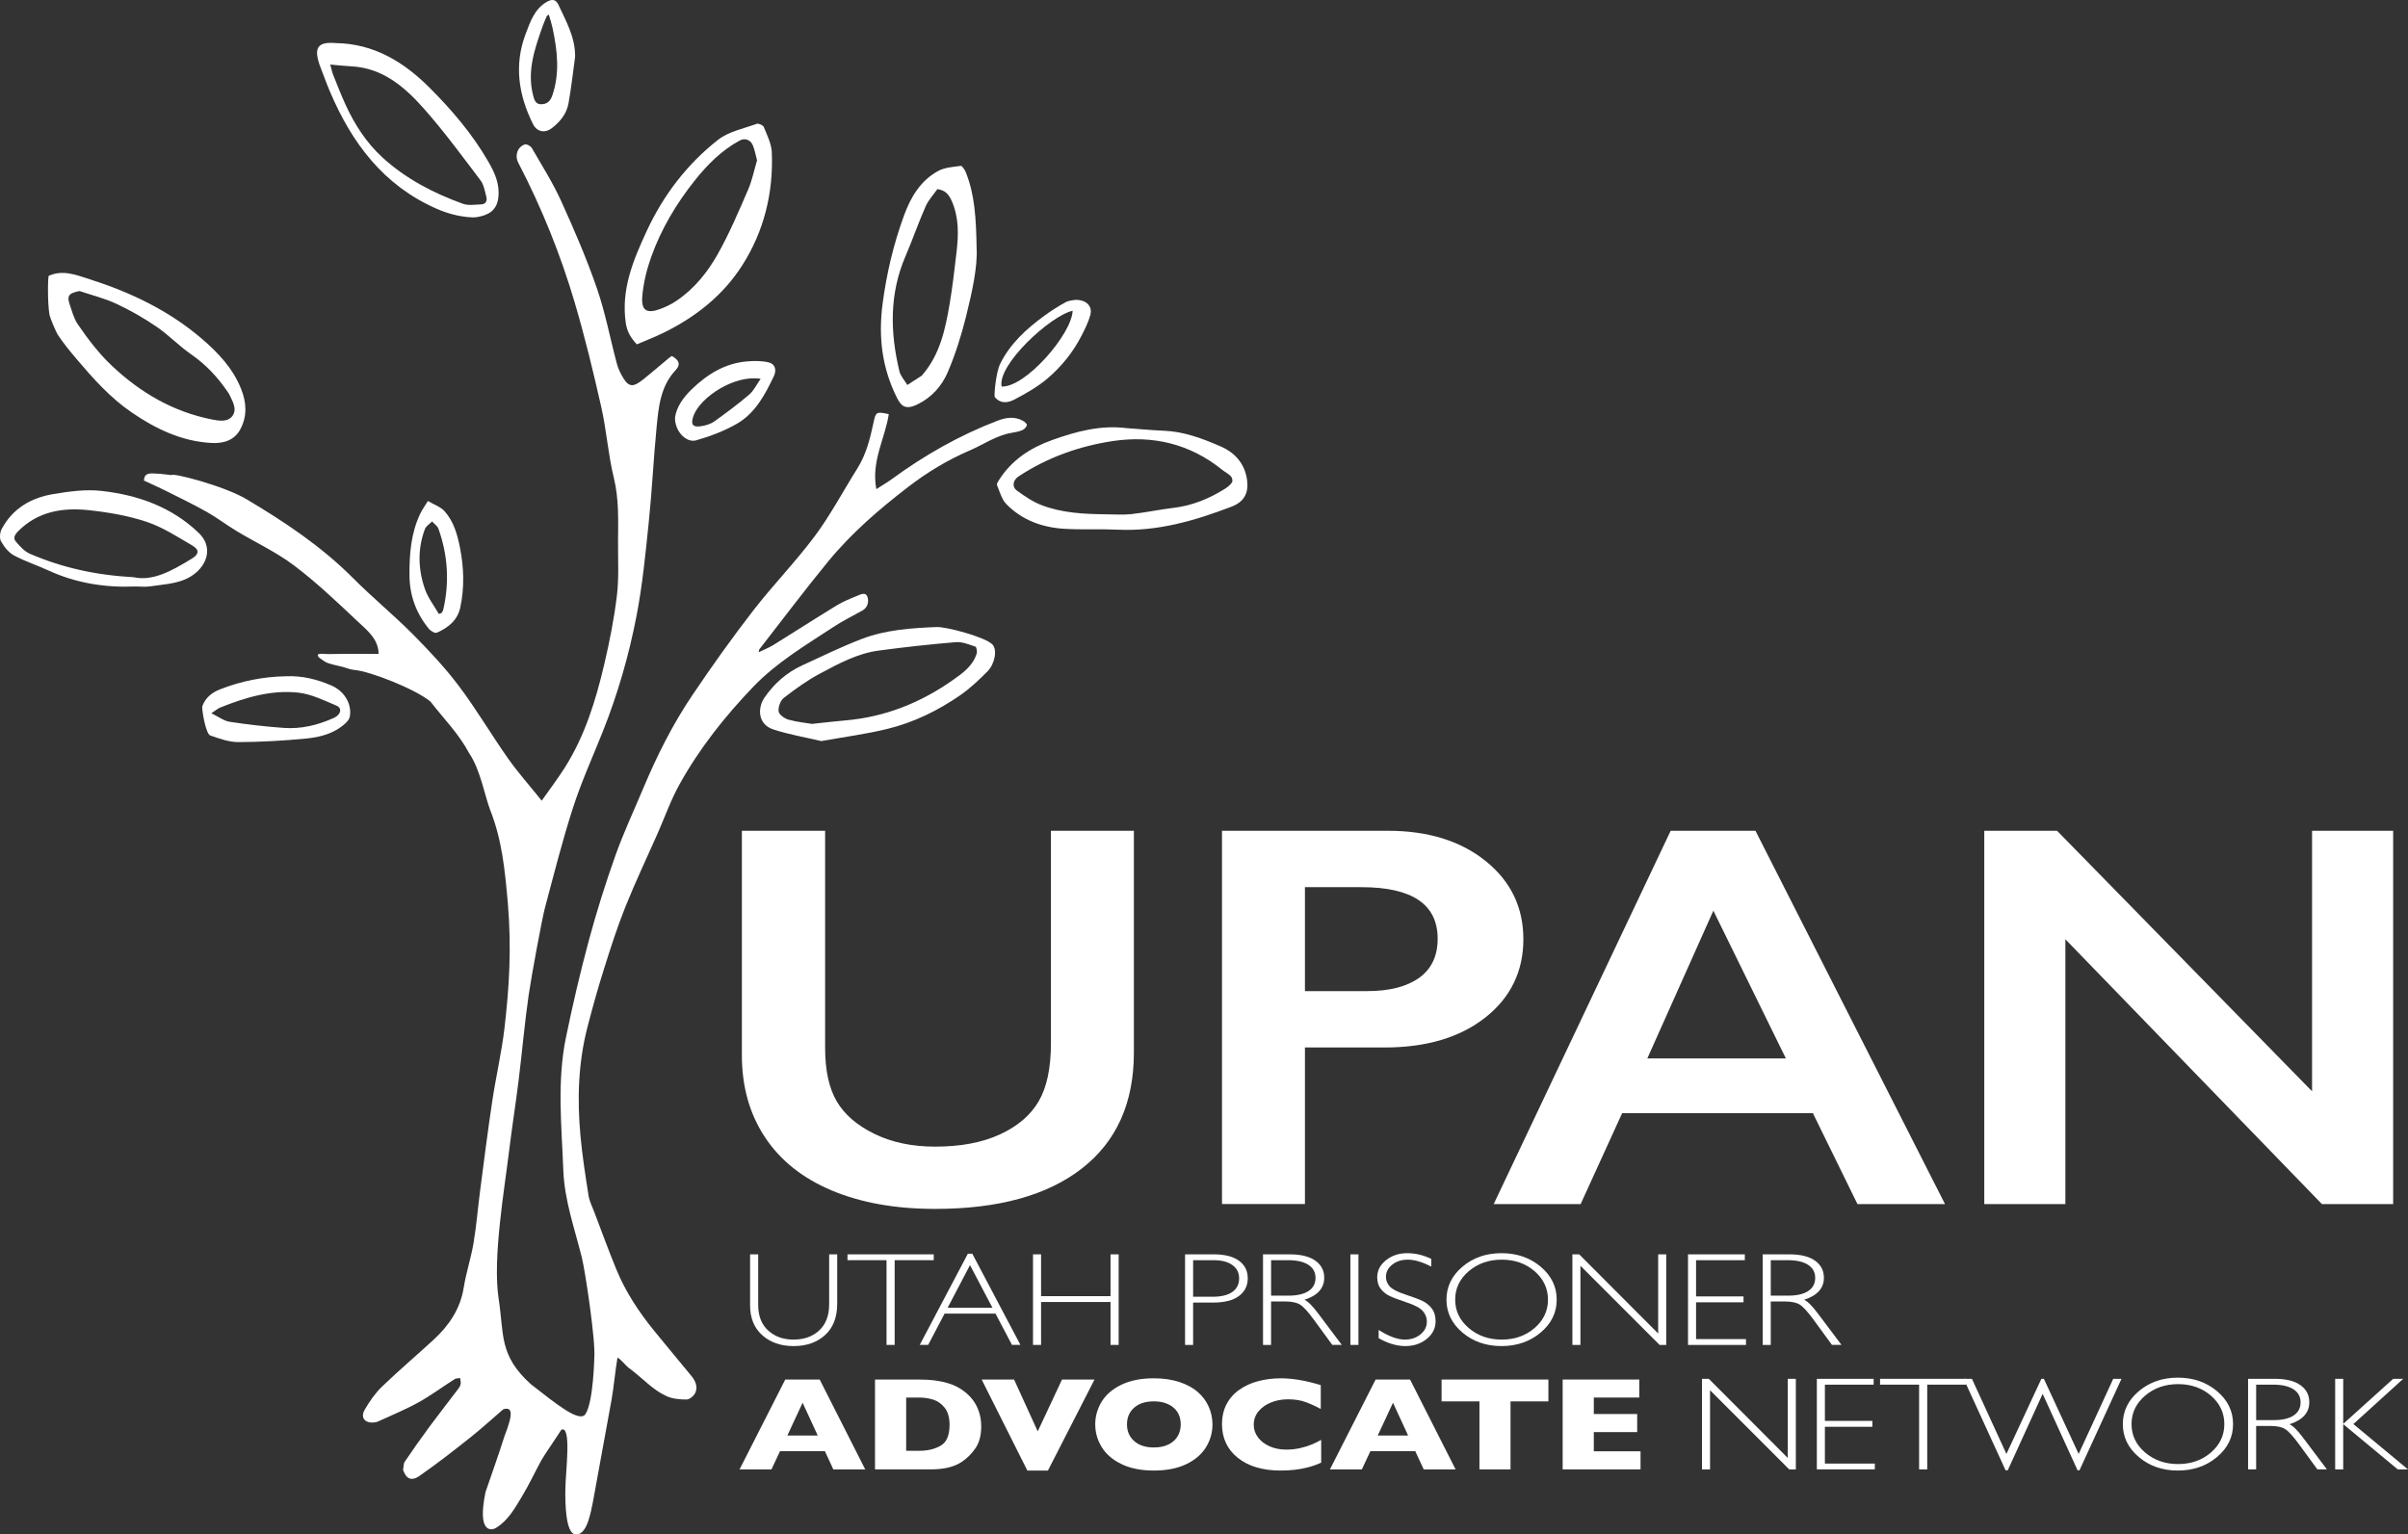 <?xml version="1.0" encoding="UTF-8"?> <svg xmlns="http://www.w3.org/2000/svg" id="Layer_2" data-name="Layer 2" viewBox="0 0 1790.45 1141.23"><rect x="0" y="0" width="1790.45" height="1141.23" fill="#333333" stroke="none"/><defs><style> .cls-1 { fill: none; } .cls-2 { fill: #fff; } </style></defs><g id="Layer_1-2" data-name="Layer 1"><g><g><path class="cls-2" d="m660.85,307.99c-2.7,18.06-13.23,34.99-9.26,55.8,4.74-3.06,8.35-5.15,11.7-7.6,24.26-17.73,50.17-32.48,78.27-43.25,6.2-2.38,12.63-3.45,18.88-.07,1.32.72,3.3,2.48,3.1,3.29-.37,1.47-1.92,3.13-3.39,3.75-2.52,1.07-5.33,1.56-8.07,2.02-11.42,1.95-20.77,8.67-31.1,13.11-16.47,7.08-31.51,16.21-45.6,27.02-21.7,16.65-42.4,34.53-59.78,55.73-17.51,21.38-34.13,43.5-51.12,65.31-.19.25-.12.71-.3,1.95,3.97-1.94,7.69-3.38,11.02-5.44,15.62-9.68,31.06-19.65,46.74-29.23,4.71-2.88,9.91-5.02,15.05-7.09,2.69-1.09,6.77-3.48,8.08.87,1.04,3.46.16,7.73-4.04,10.02-7.31,4.01-14.79,7.8-21.74,12.37-20.61,13.55-41.94,26.22-59.21,44.22-21.15,22.06-40.07,45.93-54.9,72.68-6.45,11.63-10.9,24.37-16.29,36.59-8.02,18.17-16.58,36.11-23.95,54.54-6.12,15.31-11.14,31.07-16.09,46.81-4.46,14.16-8.45,28.48-12.14,42.86-6.84,26.58-7.6,53.65-5.08,80.8,1.37,14.78,3.68,29.49,5.98,44.16.65,4.13,2.68,8.06,4.19,12.03,5.47,14.37,10.7,28.83,16.55,43.04,6.84,16.61,16.67,31.49,27.98,45.38,9.12,11.2,18.38,22.28,27.56,33.43,3.09,3.76,5.19,8.17,3.09,12.77-1.04,2.29-4.3,4.99-6.56,5-5.07.02-10.62-.52-15.12-2.65-10.54-4.99-16.25-12.24-27.64-20.78-1.57-.86-5.97-6.5-8.53-7.75-1.4,7.81-3.05,23.86-4.33,30.88-4.64,25.55-9.26,51.11-13.98,76.65-.84,4.56-1.87,9.13-3.28,13.54-1.63,5.09-4.64,11.15-9.98,10.41-6.84-1.24-7.41-22.22-7.19-33.8.05-11.66,4.89-47.94-3.05-43.97-2.19,3.62-12.95,19.2-14.96,22.92-4.78,8.82-9.02,17.95-14.2,26.52-5.32,8.8-10.33,18.09-19.62,23.64-2.58,1.54-14.13,4.75-7.5-26.91,4.74-13.84,9.22-26.24,14.1-41.57,7.05-17.92,5.35-21.61-.9-19.91-8.14,7-16.08,14.27-24.48,20.95-12.02,9.55-24.13,19.04-36.72,27.81-10.77,8.5-12.81-3.63-13.37-3.35.51-2.83.31-4.97,1.24-6.33,5.92-8.71,11.96-17.34,18.21-25.81,7.15-9.68,14.59-19.14,21.84-28.74.76-1.01,1.41-2.29,1.58-3.52.18-1.35-.25-2.79-.42-4.19-1.37.24-2.98.09-4.06.78-9.06,5.77-17.73,12.22-27.1,17.41-9.69,5.36-20.03,9.55-30.11,14.2-.82.38-1.79.51-2.71.61-6.79.75-10.37-3.6-6.98-9.46,3.59-6.2,7.84-12.33,12.97-17.27,12.43-11.98,25.63-23.14,38.33-34.85,11.44-10.55,19.79-22.82,22.34-38.75,1.78-11.15,5.43-21.99,7.3-33.13,2.17-12.98,3.21-26.15,4.92-39.22,2.89-22.1,5.67-44.21,8.98-66.24,2.73-18.17,6.97-36.14,9.1-54.37,3.59-30.77,5.28-59.46,2.52-92.67-2.22-25.17-4.34-47.04-13.05-69.27-4.11-10.5-7.31-30.16-15.72-42.46-7.75-14.63-18.96-25.68-28.69-38.32-10.79-9.18-44.92-22.72-56.87-23.67-2.89-.23-5.69-1.52-8.55-2.26-3.7-.96-7.51-1.6-11.09-2.88-2.24-.8-4.14-2.54-6.2-3.86-4.33-4.28,4.21-2.72,6.34-2.77,12.58-.26,25.16-.13,37.74-.13-.19-11.2-8.61-17.58-15.65-24.21-15.25-14.37-30.51-28.92-47.19-41.52-13.24-10.01-28.65-17.12-42.96-25.74-7.46-4.49-14.39-9.87-21.97-14.13-10.14-5.7-20.64-10.77-31.05-15.99-5.12-2.57-10.39-4.86-15.65-7.31.17-6.21,4.88-5.31,8.77-5.22,3.81.09,7.61.72,11.87,1.16-.19-2.03,38.56,7.8,55.46,17.84,28.35,16.85,55.93,35.2,79.49,58.89,14.24,14.31,29.95,27.17,44.18,41.49,12.16,12.24,24.07,24.94,34.42,38.7,13.01,17.29,24.01,36.07,36.49,53.78,7.32,10.39,15.83,19.95,25.04,31.42,6.48-9.23,12.16-16.67,17.15-24.56,14.91-23.57,23.01-49.87,29.31-76.69,3.98-16.94,7.39-34.11,9.46-51.37,1.58-13.19.74-26.69.83-40.05.1-15.88.75-31.64-3.13-47.47-4.22-17.23-5.4-35.18-9.31-52.5-5.87-26.04-12.17-52.04-19.71-77.63-10.61-35.99-24.64-70.75-41.98-104.1-2.86-5.51-.66-11.89,4.89-13.72,1.33-.44,4.3,1.23,5.16,2.71,7.51,13.01,15.6,25.8,21.8,39.43,9.67,21.29,18.97,42.86,26.59,64.94,6.28,18.19,9.81,37.32,14.81,55.96,1.02,3.8,2.8,7.52,4.88,10.89,4.44,7.2,8.01,6.17,14.61.93,6.54-5.19,12.84-10.69,19.26-16.03.69-.58,1.49-1.03,2.14-1.47,4.78,2.72,7.18,5.89,2.76,10.59-11.23,11.97-12.62,27.32-14.1,42.4-2.29,23.46-3.39,47.04-5.81,70.49-2.4,23.26-4.65,46.64-9.06,69.57-5.68,29.53-14.05,58.47-25.22,86.5-7.49,18.79-15.89,37.29-22.09,56.49-7.97,24.68-14.3,49.9-20.99,74.98-1.9,7.12-9.88,49.97-11.93,64.16-3.06,21.14-4.88,42.45-7.5,63.66-2.14,17.31-4.9,34.54-7,51.85-3.57,29.44-12.47,80.66-7.83,110.48,4.1,26.39,0,41.95,23.96,63.55,19.58,15.3,36.24,28.78,40.59,22.18,5.89-8.93,6.57-41.95,6.57-41.95,1.07-12.01-6.62-63.84-9.3-74.59-5.34-21.36-12.89-42.42-13.74-64.65-1.25-32.98-4.8-66.14,1.95-98.89,4.99-24.17,10.58-48.26,17-72.09,5.74-21.3,12.38-42.41,19.78-63.2,6.08-17.11,13.83-33.62,20.87-50.39,10.09-24.03,21.78-47.29,36.33-68.88,14.42-21.39,29.41-42.45,45.19-62.85,14.73-19.04,31.68-36.39,46.03-55.69,11.69-15.72,20.89-33.29,31.38-49.92,6.58-10.44,9.54-22.1,12.03-33.93,1.77-8.38,2.07-8.66,11.47-6.61Z"></path><path class="cls-2" d="m36.29,205.1c10.62-4.71,20.66-.52,30.35,2.57,30.29,9.65,58.69,23.15,83.11,44,12.41,10.59,23.52,22.31,29.6,37.78,3.86,9.8,4.61,19.75-.54,29.59-4.66,8.91-13.27,10.84-21.58,10.4-22.06-1.17-41.36-10.4-59.38-22.75-15.96-10.93-28.62-25.18-40.98-39.75-4.77-5.63-9.48-11.37-13.57-17.49-1.99-2.99-6.15-13.43-6.45-15.07-1.65-8.98-1.28-28.96-.58-29.27Zm22.83,11.34c-6.69,1.47-9.85,2.64-7.37,9.78,1.76,5.06,3.08,10.54,6.03,14.86,7.62,11.14,15.69,21.82,25.73,31.25,21.27,19.97,45.35,33.9,74.03,39.64,5.56,1.11,12.07,2.07,15.44-2.87,3.54-5.18-.29-11-2.72-16.2-.16-.33-.4-.63-.61-.93-7.51-11.18-16.47-20.8-27.68-28.56-8.96-6.2-16.61-14.3-25.6-20.44-9.44-6.44-19.49-12.19-29.84-17.03-8.71-4.07-18.24-6.4-27.41-9.5Z"></path><path class="cls-2" d="m473.51,256.12c-4.29-4.61-7.27-9.33-8.22-15.89-3.62-24.93,5.52-46.75,15.58-68.43,12.4-26.72,29.97-49.71,53.01-67.81,7.88-6.19,19-8.34,28.79-11.9,1.36-.5,4.75,1.07,5.29,2.43,2.43,6.1,5.65,12.42,5.91,18.76,1.22,30.21-5.79,58.71-22.1,84.23-14.3,22.37-34.69,38.33-58.41,49.99-6.24,3.07-12.76,5.56-19.85,8.61Zm89.39-136.91c-1.15-4.2-1.75-7.88-3.17-11.22-1.8-4.23-6.04-5.46-9.62-3.53-13.48,7.25-24.09,17.92-33.43,29.65-13.83,17.35-25.19,36.38-32.61,57.35-3.3,9.34-5.71,19.29-6.51,29.13-.84,10.37,3.36,12.83,12.99,9.34,4.3-1.56,8.55-3.62,12.34-6.16,13.41-8.98,23.35-21.48,31.04-35.23,8.49-15.18,15.33-31.33,22.26-47.32,3.06-7.06,4.57-14.78,6.72-22.02Z"></path><path class="cls-2" d="m726.15,184c.85,14.34-3.33,33.1-7.92,51.64-3.46,13.96-7.85,27.84-13.49,41.05-4.44,10.39-11.99,18.96-22.81,24.16-8.76,4.21-11.94,1.1-15.03-5.06-11.12-22.15-13.87-45.3-10.66-69.82,2.96-22.62,8.16-44.5,15.99-65.87,5-13.64,12.23-25.72,25.19-32.87,4.9-2.7,11.18-3.1,16.92-3.86,1.05-.14,3,2.85,3.75,4.71,6.58,16.33,7.65,33.54,8.06,55.91Zm-29.19-43.33c-2.86,4.11-6.65,8.11-8.74,12.87-5.38,12.2-9.72,24.85-14.98,37.1-12.03,27.99-11.44,56.6-4.49,85.48.88,3.66,3.88,6.81,5.89,10.2,3.62-2.34,7.25-4.68,10.87-7.03.14-.09.2-.31.32-.45,13.08-15.16,17.06-33.88,20.26-52.78,2.17-12.78,3.63-25.69,5.14-38.57,1.53-13,1.87-25.9-3.71-38.31-2.08-4.62-4.8-7.81-10.57-8.5Z"></path><path class="cls-2" d="m837.71,318.41c9.26.66,18.52,1.56,27.79,1.94,14.98.61,28.76,5.88,42.13,11.66,9.86,4.26,17.35,11.97,19.37,23.46,1.84,10.49-1.31,17.52-11.34,21.36-27.09,10.36-54.7,18.46-84.26,17.11-13.33-.61-26.73.13-40.04-.66-16.38-.98-31.41-6.4-43.06-18.33-3.51-3.59-4.96-9.29-6.99-14.18-.38-.92.81-2.68,1.57-3.87,9.39-14.73,23.04-23.75,39.24-29.56,18-6.45,36.19-11.36,55.6-8.92Zm-15.99,64.08c6.47,0,13.01.57,19.41-.13,10.51-1.14,20.9-3.4,31.4-4.65,13.97-1.65,26.53-6.82,38.29-14.21,2-1.26,4-2.88,5.26-4.81.62-.96.09-3.52-.83-4.46-1.92-1.97-4.54-3.24-6.72-4.99-23.83-19.18-51.4-25.66-80.99-21.24-25.05,3.75-48.86,12.23-70.29,26.38-4.03,2.66-5.05,7.66-1.11,10.5,5.78,4.18,11.88,8.36,18.47,10.86,15.09,5.73,31.11,6.58,47.11,6.74Z"></path><path class="cls-2" d="m610.63,551.15c-11.93-2.82-24.03-4.87-35.57-8.62-11.78-3.82-11.88-16.09-6.64-23.7,7.19-10.42,16.42-18.62,27.96-23.93,14.65-6.75,29.19-13.85,44.22-19.64,17.86-6.88,36.91-8.16,55.87-8.92,7.21-.29,35.93,7.43,41.36,12.88,3.92,3.93,1.87,14.59-3.59,20.09-6.25,6.3-12.79,12.53-20.04,17.58-16.54,11.49-34.62,20.35-54.18,25.16-16.1,3.96-32.65,6.09-49.38,9.1Zm-6.8-12.78c9.71-1.02,17.25-1.94,24.82-2.59,29.4-2.53,55.79-13.09,79.76-29.95,7.42-5.22,15.05-10.57,17.84-19.94.45-1.51-.21-4.73-1.05-5-4.71-1.54-9.74-3.69-14.46-3.3-19.2,1.59-38.37,3.71-57.47,6.27-15.69,2.1-29.58,9.66-43.29,16.94-9.59,5.09-18.54,11.55-27.15,18.21-2.54,1.96-4.3,6.84-3.9,10.07.3,2.38,4.39,5.31,7.31,6.14,6.34,1.79,13.01,2.4,17.58,3.16Z"></path><path class="cls-2" d="m249.77,32.05c28.31.44,50.49,14.03,69.64,33.19,16.56,16.57,31.79,34.39,43.56,54.78,4.67,8.09,8.67,16.36,7.59,26.69-1.03,9.79-7.36,13.34-15.83,14.74-2.17.36-4.47.23-6.68.02-8.15-.76-15.91-2.94-23.44-6.23-39.48-17.3-63.1-48.98-79.36-87.32-2.75-6.48-5.1-13.12-7.64-19.69-.07-.17-.11-.36-.17-.53-4.16-12.56-.84-16.79,12.33-15.64Zm-4.25,15.95c1.04,3.64,1.45,5.82,2.27,7.85,3.05,7.58,5.99,15.22,9.42,22.62,6.7,14.45,15.32,27.77,27.06,38.54,17.34,15.9,37.96,26.62,59.95,34.56,4.05,1.46,9.03.56,13.57.43,3.39-.1,4.57-2.67,3.85-5.48-1.09-4.28-1.87-9.1-4.41-12.46-13.41-17.74-26.62-35.73-41.29-52.41-14.58-16.59-31.08-31.23-55.13-32.35-4.73-.22-9.44-.79-15.29-1.3Z"></path><path class="cls-2" d="m100.61,436.19c-22.34.91-43.93-2.43-64.41-11.84-8.54-3.93-17.6-6.84-25.84-11.29-3.98-2.15-7.32-6.4-9.6-10.47-1.29-2.31-.83-6.68.53-9.22,8.13-15.21,21.84-23.15,38.19-25.89,11.83-1.98,24.2-3.71,35.98-2.38,26.96,3.03,52.08,11.85,72.24,31.18,13.07,12.53,4.18,29.11-10.99,35.02-7.78,3.03-16.59,3.54-25,4.79-3.63.54-7.4.09-11.11.09Zm-1.18-6.9c14.46,3.23,28.85-5.11,43.06-13.73,5.62-3.41,5.95-6.64.39-9.9-10.98-6.44-21.94-13.59-33.86-17.56-13.76-4.59-28.45-7.11-42.93-8.66-19.31-2.07-37.82.8-52.54,15.59-2.44,2.45-4.03,5.1-1.8,7.7,3,3.51,6.43,7.37,10.51,9.13,23.54,10.13,48.2,15.85,77.16,17.44Z"></path><path class="cls-2" d="m212.56,502.96c11.97-.54,23.24,2.22,34.09,6.98,9.43,4.14,15.1,13.63,13.46,23-.3,1.72-1.67,3.49-3,4.75-8.25,7.76-18.79,10.56-29.48,11.58-16.74,1.61-33.59,2.6-50.4,2.65-6.99.02-14.16-2.6-20.92-4.95-3.41-1.19-6.49-20.07-5.87-21.76,2.38-6.43,7.13-10.15,13.28-12.57,15.71-6.16,31.99-9.37,48.84-9.69Zm-55.42,27.51c5.49,2.66,9.33,5.69,13.53,6.33,13.35,2.04,26.81,3.58,40.28,4.56,13,.95,25.46-2.09,37.32-7.45,5.19-2.35,6.4-7.2,1.94-9.09-9.27-3.94-18.8-8.67-28.58-9.71-20.1-2.13-39.32,3.63-57.89,11.11-1.75.7-3.24,2.05-6.61,4.25Z"></path><path class="cls-2" d="m427.64,42.08c-1.6,11.57-2.86,23.2-4.91,34.68-1.39,7.76-6.16,13.83-12.43,18.56-5.26,3.97-11.09,2.77-14-3.05-10.83-21.66-14.18-44.2-5.39-67.22,3.28-8.59,6.29-17.95,15.16-23.38,4.07-2.49,7.12-2.49,9.12,1.83,5.67,12.25,12.57,24.18,12.43,38.57Zm-19.54-31.19c-.99.67-1.45.81-1.57,1.09-1.08,2.55-2.21,5.1-3.13,7.71-5.79,16.51-11.64,33-7.06,50.99.88,3.46,1.76,6.85,5.95,6.85,4.21,0,6.84-2.03,8.39-6.55,5.64-16.52,3.79-32.94.32-49.43-.74-3.52-1.87-6.95-2.89-10.67Z"></path><path class="cls-2" d="m318.18,372.61c4.69,2.78,9.45,4.35,12.36,7.59,6.84,7.61,9.57,17.37,11.5,27.26,2.87,14.69,3.36,29.39.25,44.13-2.07,9.82-9.03,15.25-17.51,18.98-1.31.57-4.47-1.17-5.73-2.7-9.51-11.52-14.46-24.8-14.58-39.83-.13-15.88,1.08-31.52,8.06-46.13,1.41-2.95,3.39-5.63,5.64-9.3Zm8.12,84.01c.7-.26,1.4-.52,2.1-.78.41-.82.99-1.59,1.19-2.45,4.67-20.38,3.43-40.46-3.58-60.12-.75-2.11-3.13-3.65-4.75-5.46-1.82,1.88-4.48,3.45-5.33,5.7-5.54,14.81-5.08,29.94.03,44.63,2.29,6.56,6.81,12.34,10.32,18.48Z"></path><path class="cls-2" d="m501.92,310.38c1.15-7.67,5.96-14.55,11.96-20.42,11.63-11.38,25.02-19.85,41.75-21.19,5.37-.43,11.05-.51,16.18.83,4.5,1.17,5.74,5.61,3.63,10.06-6.58,13.86-13.85,27.62-27.56,35.5-9.33,5.36-19.73,9.29-30.11,12.29-7.79,2.25-16.26-7.17-15.85-17.06Zm63.67-28.63c-19.48-3.26-44.95,13.66-49.94,27.48-2.22,6.15-.83,8.77,5.58,7.77,3.41-.53,7.1-1.6,9.85-3.56,8.9-6.33,17.67-12.89,25.98-19.97,3.35-2.85,5.36-7.26,8.52-11.72Z"></path><path class="cls-2" d="m799.35,223.03c8.54-.22,13.16,4.74,11.32,11.38-1.46,5.27-3.98,10.32-6.49,15.22-6.33,12.36-15.02,23.12-25.49,32-7.27,6.16-15.84,10.97-24.32,15.46-4.65,2.46-10.34,3.56-14.72-1.82-.65-.8.79-18.15,4.02-24.68,7.46-15.05,19.48-25.99,32.75-35.69,5.07-3.71,10.41-7.11,15.91-10.12,2.49-1.36,5.68-1.44,7.01-1.74Zm-54.6,64.44c17.74.81,52.25-39.11,52.8-56.35-16.5,3.67-56.07,40.13-52.8,56.35Z"></path><path class="cls-1" d="m59.12,216.43c9.17,3.1,18.69,5.43,27.41,9.5,10.35,4.84,20.4,10.59,29.84,17.03,9,6.13,16.64,14.24,25.6,20.44,11.21,7.76,20.17,17.38,27.68,28.56.21.31.45.6.61.93,2.42,5.2,6.26,11.02,2.72,16.2-3.37,4.93-9.89,3.98-15.44,2.87-28.68-5.74-52.75-19.67-74.03-39.64-10.04-9.43-18.11-20.11-25.73-31.25-2.95-4.31-4.27-9.8-6.03-14.86-2.49-7.14.67-8.31,7.37-9.78Z"></path><path class="cls-1" d="m562.9,119.21c-2.16,7.23-3.67,14.96-6.72,22.02-6.93,16-13.77,32.14-22.26,47.32-7.69,13.75-17.63,26.24-31.04,35.23-3.8,2.54-8.04,4.6-12.34,6.16-9.62,3.49-13.83,1.03-12.99-9.34.8-9.84,3.21-19.79,6.51-29.13,7.42-20.98,18.78-40,32.61-57.35,9.35-11.73,19.95-22.4,33.43-29.65,3.59-1.93,7.83-.7,9.62,3.53,1.42,3.34,2.02,7.02,3.17,11.22Z"></path><path class="cls-1" d="m696.96,140.67c5.77.69,8.49,3.88,10.57,8.5,5.58,12.41,5.24,25.31,3.71,38.31-1.51,12.88-2.97,25.79-5.14,38.57-3.2,18.89-7.18,37.62-20.26,52.78-.12.14-.18.36-.32.45-3.62,2.35-7.24,4.69-10.87,7.03-2.02-3.39-5.01-6.54-5.89-10.2-6.96-28.88-7.55-57.49,4.49-85.48,5.27-12.25,9.61-24.9,14.98-37.1,2.09-4.75,5.89-8.76,8.74-12.87Z"></path><path class="cls-1" d="m821.72,382.49c-16-.16-32.02-1-47.11-6.74-6.6-2.51-12.7-6.69-18.47-10.86-3.93-2.84-2.91-7.84,1.11-10.5,21.42-14.15,45.24-22.64,70.29-26.38,29.58-4.43,57.16,2.06,80.99,21.24,2.18,1.75,4.79,3.02,6.72,4.99.92.95,1.46,3.51.83,4.46-1.26,1.93-3.26,3.55-5.26,4.81-11.76,7.39-24.32,12.56-38.29,14.21-10.5,1.24-20.89,3.51-31.4,4.65-6.4.7-12.93.13-19.41.13Z"></path><path class="cls-1" d="m603.83,538.37c-4.57-.76-11.25-1.36-17.58-3.16-2.93-.83-7.02-3.76-7.31-6.14-.4-3.23,1.36-8.11,3.9-10.07,8.61-6.66,17.56-13.12,27.15-18.21,13.71-7.27,27.59-14.83,43.29-16.94,19.1-2.56,38.27-4.67,57.47-6.27,4.73-.39,9.76,1.76,14.46,3.3.85.28,1.5,3.5,1.05,5-2.8,9.37-10.42,14.72-17.84,19.94-23.97,16.86-50.36,27.42-79.76,29.95-7.56.65-15.11,1.57-24.82,2.59Z"></path><path class="cls-1" d="m245.51,48c5.85.51,10.56,1.08,15.29,1.3,24.05,1.12,40.55,15.76,55.13,32.35,14.67,16.68,27.87,34.67,41.29,52.41,2.54,3.36,3.32,8.18,4.41,12.46.72,2.82-.46,5.39-3.85,5.48-4.54.13-9.52,1.03-13.57-.43-21.99-7.94-42.61-18.66-59.95-34.56-11.74-10.77-20.36-24.09-27.06-38.54-3.43-7.41-6.37-15.05-9.42-22.62-.81-2.02-1.23-4.2-2.27-7.85Z"></path><path class="cls-1" d="m99.43,429.29c-28.96-1.59-53.62-7.31-77.16-17.44-4.08-1.76-7.51-5.62-10.51-9.13-2.23-2.6-.64-5.25,1.8-7.7,14.72-14.79,33.22-17.65,52.54-15.59,14.48,1.55,29.17,4.07,42.93,8.66,11.93,3.98,22.88,11.13,33.86,17.56,5.56,3.26,5.23,6.49-.39,9.9-14.21,8.62-28.6,16.96-43.06,13.73Z"></path><path class="cls-1" d="m157.13,530.47c3.37-2.2,4.86-3.54,6.61-4.25,18.58-7.49,37.79-13.24,57.89-11.11,9.78,1.04,19.31,5.77,28.58,9.71,4.45,1.89,3.24,6.75-1.94,9.09-11.86,5.36-24.32,8.4-37.32,7.45-13.47-.98-26.93-2.52-40.28-4.56-4.2-.64-8.04-3.67-13.53-6.33Z"></path><path class="cls-1" d="m408.1,10.89c1.02,3.72,2.15,7.15,2.89,10.67,3.47,16.48,5.32,32.9-.32,49.43-1.54,4.52-4.18,6.55-8.39,6.55-4.19,0-5.06-3.38-5.95-6.85-4.58-17.99,1.27-34.48,7.06-50.99.92-2.62,2.05-5.16,3.13-7.71.12-.28.58-.42,1.57-1.09Z"></path><path class="cls-1" d="m326.29,456.62c-3.51-6.14-8.04-11.92-10.32-18.48-5.12-14.69-5.58-29.81-.03-44.63.84-2.25,3.51-3.82,5.33-5.7,1.62,1.81,4,3.34,4.75,5.46,7,19.66,8.25,39.74,3.58,60.12-.2.86-.79,1.64-1.19,2.45-.7.26-1.4.52-2.1.78Z"></path><path class="cls-1" d="m565.59,281.75c-3.16,4.46-5.17,8.87-8.52,11.72-8.31,7.08-17.08,13.64-25.98,19.97-2.76,1.96-6.44,3.03-9.85,3.56-6.41.99-7.8-1.62-5.58-7.77,4.98-13.82,30.46-30.74,49.94-27.48Z"></path><path class="cls-1" d="m744.75,287.47c-3.27-16.22,36.3-52.68,52.8-56.35-.55,17.24-35.06,57.16-52.8,56.35Z"></path></g><path class="cls-2" d="m613.52,617.87v161.57c0,16.56,2.85,29.75,8.57,39.55,5.71,9.81,15.04,17.89,27.98,24.25,12.94,6.36,28.02,9.54,45.23,9.54,18.88,0,34.91-3.01,48.08-9.04,13.17-6.03,22.8-14.24,28.9-24.64,6.09-10.4,9.14-24.81,9.14-43.23v-157.99h61.67v164.95c0,37.36-12.87,66.08-38.6,86.15-25.74,20.07-62.14,30.11-109.19,30.11-29.55,0-55.17-4.57-76.87-13.71s-38.26-22.36-49.68-39.65c-11.42-17.29-17.13-37.59-17.13-60.91v-166.93h61.9Z"></path><path class="cls-2" d="m1031.96,617.87c29.84,0,54.09,7.52,72.75,22.55,18.65,15.04,27.98,34.42,27.98,58.13s-9.44,43.39-28.33,58.22c-18.88,14.84-43.78,22.26-74.69,22.26h-59.39v116.45h-61.67v-277.62h123.35Zm-15.31,119.24c16.45,0,29.27-3.28,38.49-9.84,9.21-6.56,13.82-16.26,13.82-29.11,0-25.56-18.88-38.35-56.65-38.35h-42.03v77.31h46.37Z"></path><path class="cls-2" d="m1305.26,617.87l140.93,277.62h-65.1l-33.12-67.57h-141.85l-30.84,67.57h-64.64l131.57-277.62h63.04Zm-80.41,169.31h103.02l-53.91-109.89-49.11,109.89Z"></path><path class="cls-2" d="m1529.52,617.87l189.6,193.76v-193.76h60.3v277.62h-52.99l-190.74-196.94v196.94h-60.3v-277.62h54.13Z"></path><g><path class="cls-2" d="m616.51,932.89h5.99v36.74c0,10.06-3.01,17.82-9.03,23.29-6.02,5.46-13.82,8.19-23.39,8.19s-17.31-2.7-23.33-8.1c-6.02-5.4-9.03-12.79-9.03-22.18v-37.95h6.04v37.75c0,8.04,2.45,14.32,7.35,18.85,4.9,4.53,11.22,6.8,18.98,6.8s14.2-2.29,19.09-6.87c4.9-4.58,7.34-11.08,7.34-19.5v-37.03Z"></path><path class="cls-2" d="m694.27,932.89v4.34h-29.05v63.02h-6.04v-63.02h-29.04v-4.34h64.13Z"></path><path class="cls-2" d="m722.93,932.4l35.8,67.84h-6.28l-12.25-23.29h-37.86l-12.2,23.29h-6.28l35.79-67.84h3.29Zm14.99,40.21l-16.68-31.72-16.63,31.72h33.31Z"></path><path class="cls-2" d="m831.77,932.89v67.36h-6.04v-31.92h-51.65v31.92h-5.99v-67.36h5.99v31.1h51.65v-31.1h6.04Z"></path><path class="cls-2" d="m881.15,932.89h21.34c8.17,0,14.42,1.59,18.76,4.77,4.34,3.18,6.51,7.52,6.51,13.02s-2.19,9.96-6.57,13.21c-4.38,3.25-10.8,4.87-19.26,4.87h-14.8v31.49h-5.99v-67.36Zm5.99,4.34v27.2h14.41c6.46,0,11.38-1.19,14.74-3.57,3.36-2.38,5.04-5.73,5.04-10.08s-1.64-7.44-4.93-9.88c-3.28-2.45-8-3.67-14.13-3.67h-15.13Z"></path><path class="cls-2" d="m939.12,932.89h19.84c8.31,0,14.67,1.56,19.06,4.7,4.4,3.13,6.6,7.37,6.6,12.7,0,7.78-4.91,13.24-14.74,16.39,2.55,1.06,5.99,4.49,10.31,10.27l17.51,23.29h-7.08l-13.49-18.46c-4.5-6.17-8.02-10.02-10.53-11.55-2.51-1.53-6.19-2.29-11.03-2.29h-10.47v32.31h-5.99v-67.36Zm5.99,4.34v26.38h12.86c6.54,0,11.54-1.15,14.99-3.45,3.46-2.3,5.18-5.55,5.18-9.77s-1.75-7.37-5.26-9.69c-3.51-2.31-8.56-3.47-15.13-3.47h-12.64Z"></path><path class="cls-2" d="m1010.06,932.89v67.36h-5.99v-67.36h5.99Z"></path><path class="cls-2" d="m1064.21,936.27v5.73c-6.73-3.44-12.51-5.16-17.35-5.16s-8.55,1.23-11.66,3.69c-3.13,2.46-4.69,5.51-4.69,9.14,0,2.6.92,4.95,2.77,7.04,1.85,2.09,5.71,4.1,11.58,6.03,5.88,1.93,10.16,3.54,12.86,4.82,2.69,1.29,4.99,3.15,6.87,5.59,1.89,2.45,2.83,5.61,2.83,9.5,0,5.18-2.18,9.55-6.54,13.11-4.36,3.57-9.68,5.35-15.96,5.35s-13.04-1.96-19.84-5.88v-6.13c7.5,4.79,14,7.19,19.51,7.19,4.58,0,8.45-1.3,11.61-3.89,3.16-2.59,4.74-5.76,4.74-9.52,0-2.86-.98-5.44-2.94-7.74-1.96-2.3-5.93-4.45-11.91-6.44-5.98-2-10.26-3.61-12.83-4.83-2.57-1.22-4.75-2.97-6.55-5.23-1.79-2.26-2.69-5.18-2.69-8.75,0-4.95,2.18-9.16,6.54-12.65,4.36-3.48,9.61-5.22,15.74-5.22s11.99,1.41,17.9,4.24Z"></path><path class="cls-2" d="m1116.41,932.02c11.46,0,21.17,3.35,29.13,10.05,7.96,6.7,11.94,14.88,11.94,24.52s-3.98,17.77-11.94,24.47c-7.96,6.7-17.67,10.05-29.13,10.05s-21.08-3.35-29.01-10.05c-7.93-6.7-11.89-14.86-11.89-24.47s3.96-17.82,11.89-24.52c7.93-6.7,17.59-10.05,29.01-10.05Zm.22,64.27c9.64,0,17.78-2.87,24.41-8.61,6.63-5.74,9.95-12.77,9.95-21.09s-3.32-15.41-9.95-21.15c-6.63-5.73-14.77-8.6-24.41-8.6s-17.88,2.87-24.58,8.6c-6.71,5.74-10.06,12.79-10.06,21.15s3.36,15.35,10.06,21.09c6.7,5.74,14.9,8.61,24.58,8.61Z"></path><path class="cls-2" d="m1238.91,932.89v67.36h-4.93l-58.86-58.87v58.87h-5.99v-67.36h5.07l58.72,58.87v-58.87h5.99Z"></path><path class="cls-2" d="m1297.35,932.89v4.34h-36.25v26.95h35.3v4.39h-35.3v27.34h37.13v4.34h-43.12v-67.36h42.23Z"></path><path class="cls-2" d="m1310.65,932.89h19.84c8.31,0,14.67,1.56,19.06,4.7,4.4,3.13,6.6,7.37,6.6,12.7,0,7.78-4.91,13.24-14.74,16.39,2.55,1.06,5.99,4.49,10.31,10.27l17.51,23.29h-7.08l-13.49-18.46c-4.5-6.17-8.02-10.02-10.53-11.55-2.51-1.53-6.19-2.29-11.03-2.29h-10.47v32.31h-5.99v-67.36Zm5.99,4.34v26.38h12.86c6.54,0,11.54-1.15,14.99-3.45,3.46-2.3,5.18-5.55,5.18-9.77s-1.75-7.37-5.26-9.69c-3.51-2.31-8.56-3.47-15.13-3.47h-12.64Z"></path></g><g><g><path class="cls-2" d="m643.33,1092.82h-23.72l-6.26-13.55h-33.36l-6.37,13.55h-23.72l33.97-66.83h25.6l33.86,66.83Zm-35.3-25.17l-11.25-24.4-11.36,24.4h22.61Z"></path><path class="cls-2" d="m729.59,1060.61c0,6.85-1.43,12.35-4.3,16.49-2.86,4.14-6.24,7.5-10.11,10.08-5.51,3.76-13.21,5.64-23.12,5.64h-41.45v-66.83h31.92c4.8,0,8.91.21,12.33.65,3.41.43,6.49,1.05,9.22,1.84,2.74.79,5.06,1.67,6.98,2.65,1.92.98,3.64,2.04,5.15,3.16,2.63,1.86,4.92,4.07,6.9,6.6,1.97,2.54,3.55,5.48,4.71,8.82,1.16,3.35,1.74,6.98,1.74,10.9Zm-23.55-.87c0-5.43-1.19-9.67-3.58-12.7s-5.24-5.07-8.59-6.1c-3.34-1.02-6.75-1.54-10.23-1.54h-9.86v39.58h9.86c6.06,0,11.31-1.25,15.74-3.76,4.43-2.51,6.65-7.67,6.65-15.48Z"></path><path class="cls-2" d="m813.82,1025.99l-34.64,67.7h-15.3l-33.97-67.7h24.11l17.57,38.57,18.07-38.57h24.16Z"></path><path class="cls-2" d="m901.53,1059.35c0,6.24-1.65,11.97-4.96,17.21-3.31,5.24-8.23,9.41-14.77,12.49-6.54,3.08-14.51,4.63-23.89,4.63s-17.53-1.61-24.11-4.82c-6.57-3.22-11.46-7.44-14.66-12.68-3.19-5.24-4.79-10.84-4.79-16.83s1.59-11.63,4.76-16.85c3.18-5.22,8.07-9.43,14.66-12.63,6.59-3.2,14.64-4.8,24.14-4.8,7.09,0,13.42.92,18.98,2.75,5.56,1.84,10.13,4.31,13.71,7.45,3.58,3.13,6.3,6.78,8.15,10.94,1.85,4.16,2.77,8.54,2.77,13.14Zm-23.61,0c0-2.51-.42-4.8-1.27-6.87-.85-2.07-2.14-3.88-3.86-5.4-1.72-1.53-3.81-2.72-6.29-3.57-2.47-.85-5.34-1.28-8.59-1.28-6.21,0-11.08,1.57-14.63,4.72-3.55,3.15-5.32,7.28-5.32,12.39s1.78,9.25,5.35,12.42c3.57,3.17,8.43,4.75,14.61,4.75,4.25,0,7.87-.73,10.86-2.19,2.99-1.46,5.26-3.49,6.82-6.08,1.55-2.58,2.33-5.55,2.33-8.9Z"></path><path class="cls-2" d="m982.38,1087.8c-3.18,1.45-6.43,2.6-9.75,3.47-3.33.87-6.68,1.49-10.06,1.86-3.38.37-6.88.55-10.5.55-6.69,0-12.68-.81-17.99-2.41s-9.9-3.98-13.8-7.11c-3.9-3.13-6.82-6.8-8.76-10.99-1.94-4.19-2.91-8.8-2.91-13.81,0-5.75,1.14-10.79,3.43-15.12,2.29-4.32,5.5-7.91,9.62-10.77,4.12-2.86,8.81-4.98,14.08-6.34,5.26-1.37,10.82-2.05,16.65-2.05,8.72,0,18.61,1.69,29.65,5.06v17.74c-3.8-2.05-7.57-3.77-11.28-5.13-3.71-1.37-8.08-2.05-13.1-2.05-4.47,0-8.65.77-12.53,2.31-3.88,1.54-7,3.75-9.37,6.61-2.36,2.86-3.55,6.21-3.55,10.03,0,3.38,1.03,6.47,3.1,9.28,2.07,2.81,4.94,5.05,8.62,6.7,3.68,1.65,7.82,2.48,12.44,2.48,3.73,0,7.26-.4,10.59-1.18,3.33-.79,6.13-1.66,8.39-2.63,2.27-.96,4.61-2.11,7.01-3.42v16.92Z"></path><path class="cls-2" d="m1082.3,1092.82h-23.72l-6.26-13.55h-33.36l-6.37,13.55h-23.72l33.97-66.83h25.6l33.86,66.83Zm-35.3-25.17l-11.25-24.4-11.36,24.4h22.61Z"></path><path class="cls-2" d="m1151.29,1042.24h-28.15v50.58h-23.11v-50.58h-28.15v-16.25h79.42v16.25Z"></path><path class="cls-2" d="m1219.81,1092.82h-57.91v-66.83h56.97v13.4h-33.81v12.25h32.25v13.45h-32.25v14.27h34.75v13.45Z"></path></g><g><path class="cls-2" d="m1335.28,1025.46v67.36h-4.93l-58.86-58.87v58.87h-5.99v-67.36h5.07l58.72,58.87v-58.87h5.99Z"></path><path class="cls-2" d="m1393.14,1025.46v4.34h-36.25v26.95h35.3v4.39h-35.3v27.34h37.13v4.34h-43.12v-67.36h42.23Z"></path><path class="cls-2" d="m1462.03,1025.46v4.34h-29.05v63.02h-6.04v-63.02h-29.04v-4.34h64.13Z"></path><path class="cls-2" d="m1518.8,1036.64l-25.95,56.85h-1.62l-31.15-68.03h6.14l25.64,55.88,25.99-55.88h1.86l25.86,55.88,25.7-55.88h6.14l-31.22,68.03h-1.44l-25.95-56.85Z"></path><path class="cls-2" d="m1619.31,1024.59c11.46,0,21.17,3.35,29.13,10.05,7.96,6.7,11.94,14.88,11.94,24.52s-3.98,17.77-11.94,24.47c-7.96,6.7-17.67,10.05-29.13,10.05s-21.08-3.35-29.01-10.05c-7.93-6.7-11.89-14.86-11.89-24.47s3.96-17.82,11.89-24.52c7.93-6.7,17.59-10.05,29.01-10.05Zm.22,64.27c9.64,0,17.78-2.87,24.41-8.61,6.63-5.74,9.95-12.77,9.95-21.09s-3.32-15.41-9.95-21.15c-6.63-5.73-14.77-8.6-24.41-8.6s-17.88,2.87-24.58,8.6c-6.71,5.74-10.06,12.79-10.06,21.15s3.36,15.35,10.06,21.09c6.7,5.74,14.9,8.61,24.58,8.61Z"></path><path class="cls-2" d="m1671.56,1025.46h19.84c8.31,0,14.67,1.56,19.06,4.7,4.4,3.13,6.6,7.37,6.6,12.7,0,7.78-4.91,13.24-14.74,16.39,2.55,1.06,5.99,4.49,10.31,10.27l17.51,23.29h-7.08l-13.49-18.46c-4.5-6.17-8.02-10.02-10.53-11.55-2.51-1.53-6.19-2.29-11.03-2.29h-10.47v32.31h-5.99v-67.36Zm5.99,4.34v26.38h12.86c6.54,0,11.54-1.15,14.99-3.45,3.46-2.3,5.18-5.55,5.18-9.77s-1.75-7.37-5.26-9.69c-3.51-2.31-8.56-3.47-15.13-3.47h-12.64Z"></path><path class="cls-2" d="m1786.89,1025.46l-37.06,33.65,40.61,33.71h-7.62l-40.54-33.65v33.65h-5.98v-67.36h5.98v33.51l37.15-33.51h7.47Z"></path></g></g></g></g></svg> 